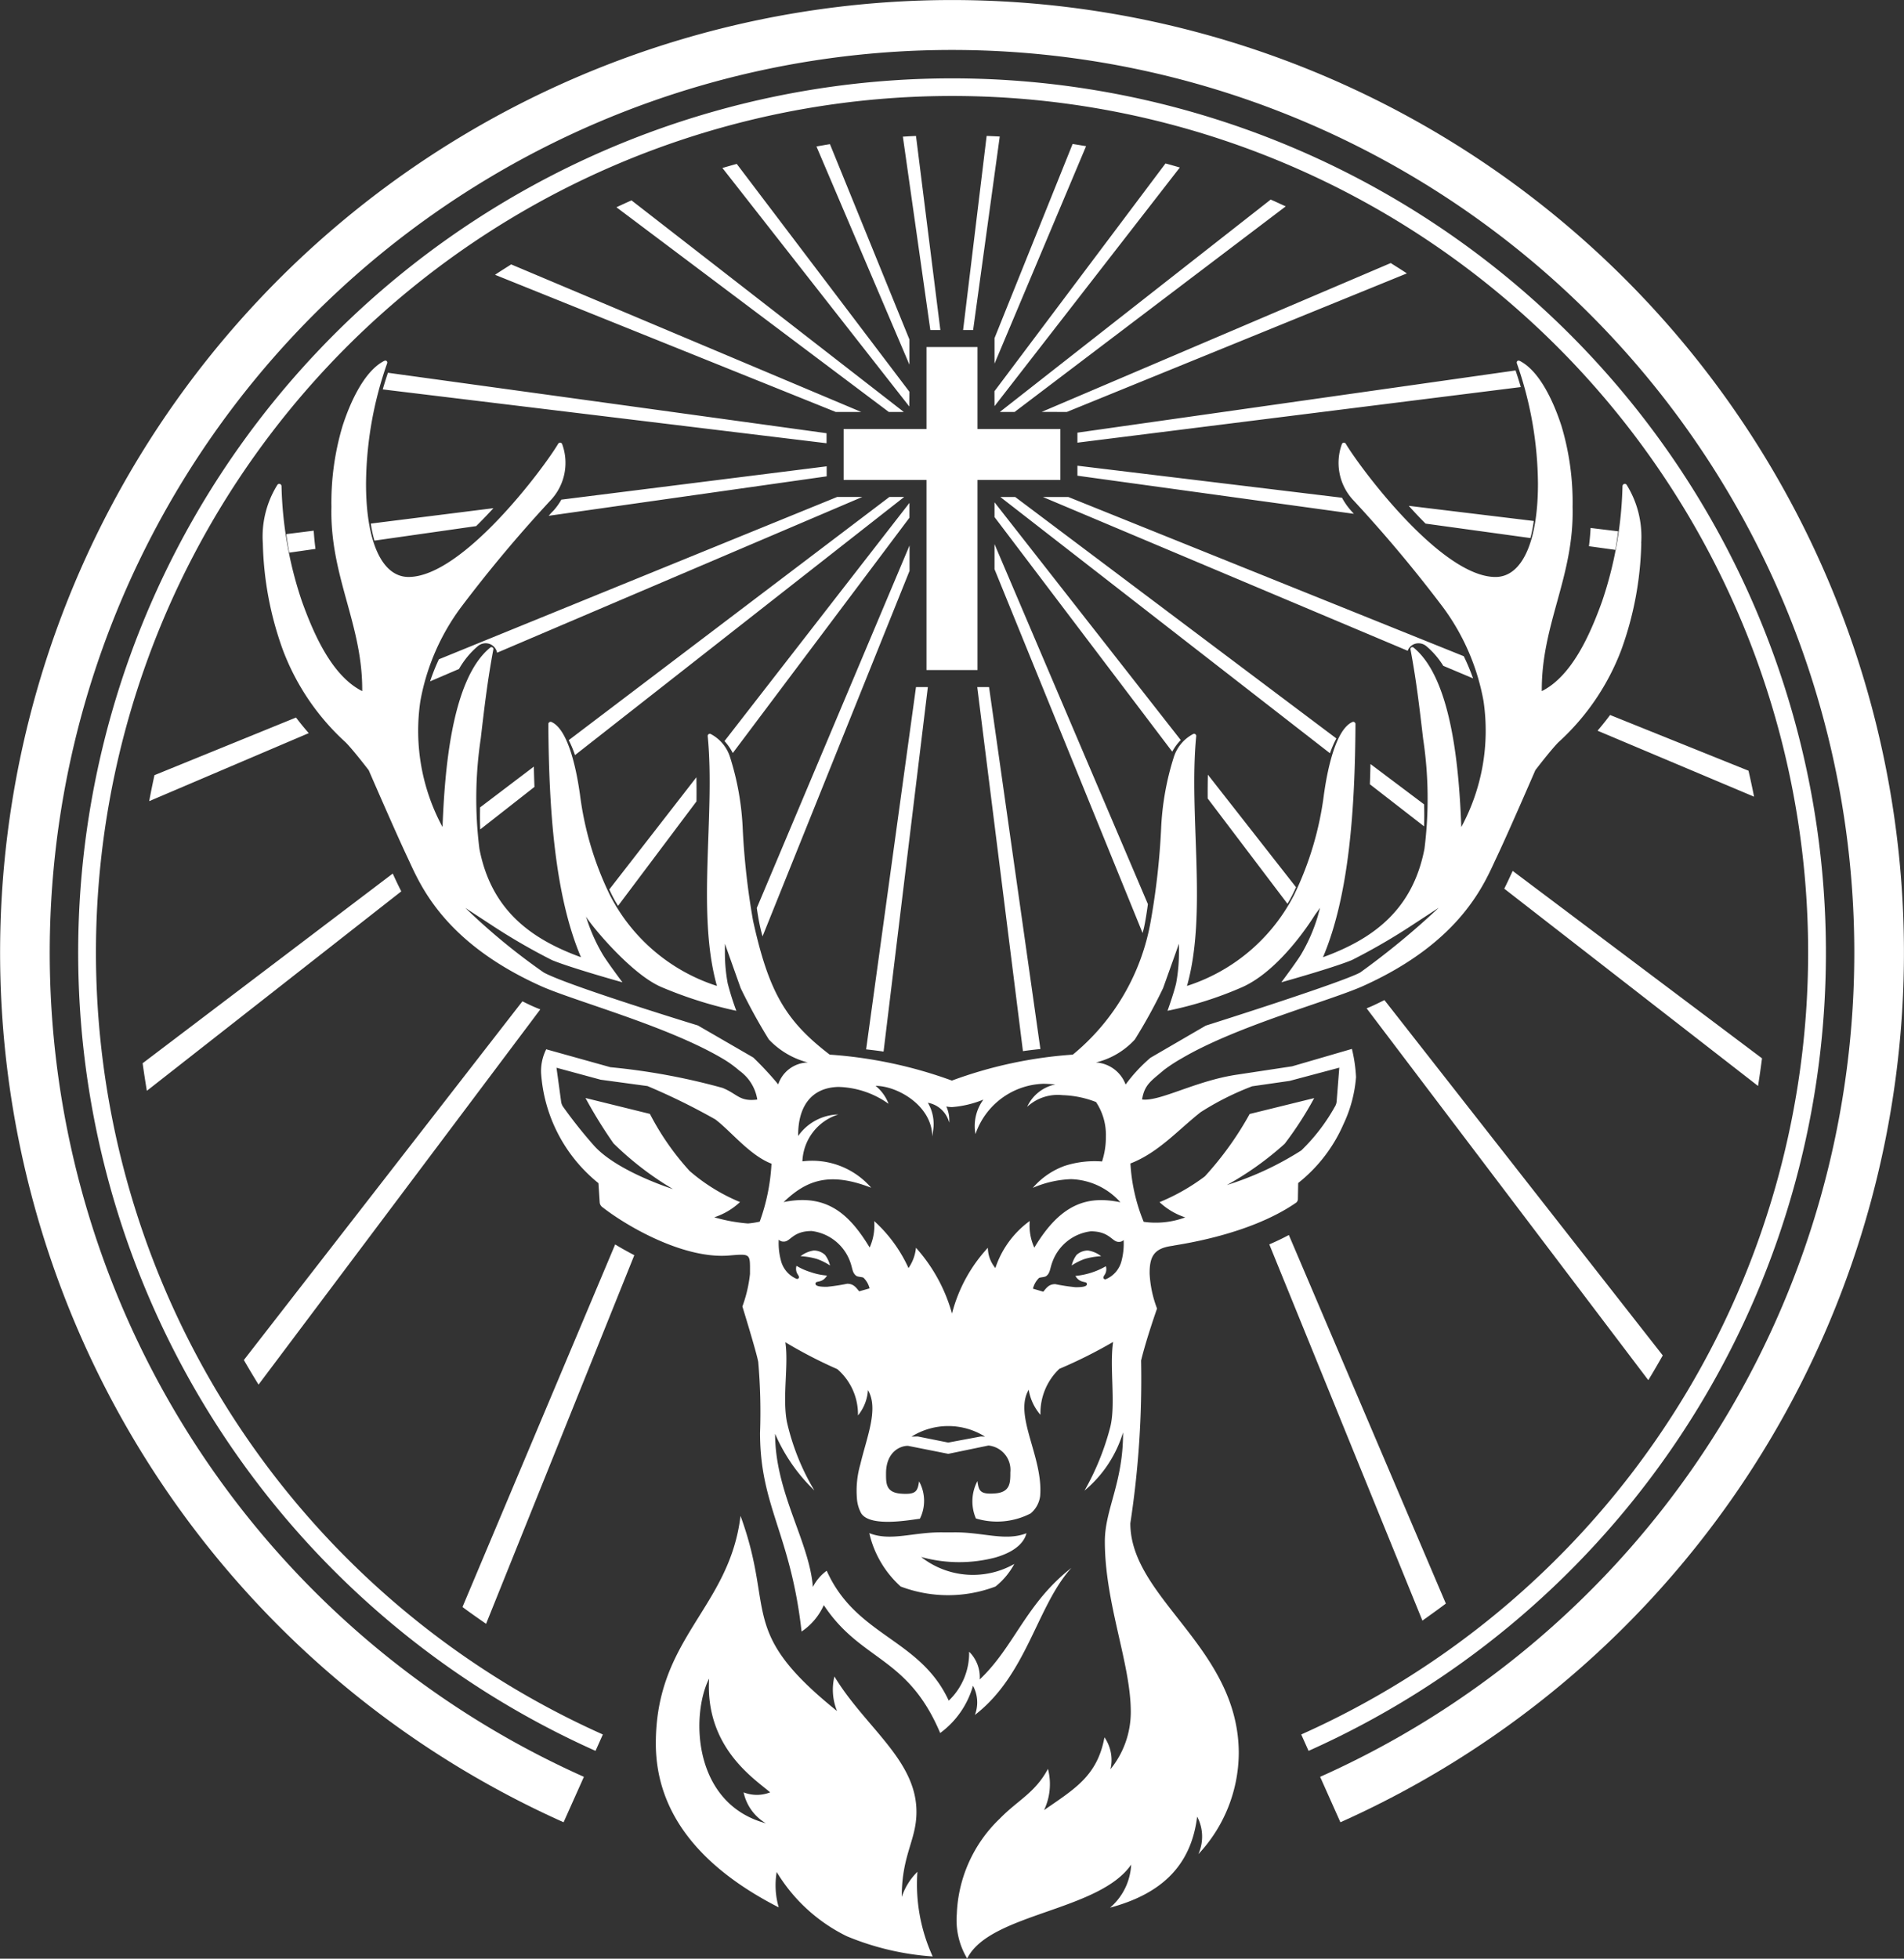 <?xml version="1.0" encoding="UTF-8"?>
<svg xmlns="http://www.w3.org/2000/svg" xmlns:xlink="http://www.w3.org/1999/xlink" width="106.217" height="109.216" viewBox="0 0 106.217 109.216">
  <rect x="0" y="0" width="106.217" height="109.216" fill="#333333" stroke="none"/>
  <defs>
    <clipPath id="clip-path">
      <rect id="Rectangle_3476" data-name="Rectangle 3476" width="106.217" height="109.216" transform="translate(0 0)" fill="none"></rect>
    </clipPath>
  </defs>
  <g id="Group_1392" data-name="Group 1392" transform="translate(0 0.001)">
    <g id="Group_1391" data-name="Group 1391" transform="translate(0 -0.001)" clip-path="url(#clip-path)">
      <path id="Path_940" data-name="Path 940" d="M73,97.626l-.409-.914a47.758,47.758,0,1,0-38.96,0l-.409.914a48.75,48.75,0,1,1,39.779,0M53.108,0A53.117,53.117,0,0,0,31.44,101.607l1.134-2.533a50.335,50.335,0,1,1,41.071,0l1.131,2.533A53.116,53.116,0,0,0,53.108,0M59.153,26.76V23.919H54.53v-4.57H51.686v4.57H47.064V26.76h4.622v10.6H54.53V26.76ZM55.175,38.309h-.658l2.549,20.3c.315-.045.64-.083.974-.117Zm-4.735-10.6h-.824L31.728,41.269a6.021,6.021,0,0,1,.348.834Zm-7.9,24.5,8.2-20.379V30.413L42.219,50.627c.056.387.118.761.2,1.113.036.164.08.316.121.474M26.789,46.247l3.027-2.372c-.016-.382-.026-.755-.035-1.131l-3,2.275c-.009.416-.009.829.009,1.228m37.248,4.167L55.481,30.338v1.4l8.261,20.287c.023-.1.051-.188.074-.288.091-.414.158-.864.222-1.327M25.606,37.3a4.777,4.777,0,0,1,1.056-1.278.685.685,0,0,1,.432-.156.65.65,0,0,1,.5.236.666.666,0,0,1,.137.291l20.373-8.684H46.7L24.484,36.76a11.393,11.393,0,0,0-.491,1.231Zm25.128-8.434V28.04L40.417,41.32a3.13,3.13,0,0,1,.463.667ZM34.477,50.511l4.377-5.827q.008-.682-.005-1.345l-4.86,6.256c.083.179.168.356.264.531.071.134.149.256.225.385m17.283-12.2H51.1l-2.782,20.2c.335.036.66.076.973.122ZM29.142,55.833l-15.538,20c.267.46.539.92.82,1.37L30.141,56.282c-.185-.073-.355-.144-.5-.21-.172-.078-.329-.16-.495-.238M21.91,48.708,7.957,59.284q.107.772.236,1.537L22.386,49.7c-.173-.336-.315-.639-.431-.895Zm24.2-23.995v-.559L21.64,20.783c-.1.308-.2.617-.288.928ZM52.459,18.4,51.1,7.579c-.245.01-.488.024-.732.039L51.9,18.4ZM55.772,7.611c-.243-.013-.486-.024-.731-.034L53.728,18.4h.559ZM50.733,21.843,41.1,9.137c-.266.073-.532.15-.8.227l10.426,13.3Zm0-2.917L46.3,8.037c-.254.038-.5.085-.753.128l5.186,12.167Zm4.748,1.349L60.588,8.149c-.25-.041-.5-.085-.751-.122L55.481,18.852Zm0,2.37L65.818,9.338c-.265-.077-.529-.154-.8-.225l-9.541,12.7Zm4.032.324,18.971-7.726c-.295-.2-.6-.384-.9-.577l-19.474,8.3Zm-2.912,0L71.725,11.506c-.279-.126-.555-.259-.839-.379L55.778,22.968ZM8.617,43.221q-.158.721-.294,1.449l8.9-3.792c-.246-.282-.483-.571-.709-.871ZM26.564,29.334c.329-.326.651-.662.963-1l-6.843.859a7.642,7.642,0,0,0,.205.95Zm4.2-.751c-.056.06-.1.117-.158.176l15.511-2.2V26l-14.8,1.858a3.621,3.621,0,0,1-.429.6Zm19.655-5.615L35.23,11.172c-.284.121-.561.255-.842.382L49.582,22.968ZM17.6,30.605c-.044-.33-.076-.669-.1-1.016l-1.529.191c.048.351.1.7.165,1.034Zm8.2,59c.432.322.874.629,1.317.937l8.269-20.554c-.382-.2-.74-.4-1.068-.6ZM48.043,22.968,28.516,14.741c-.3.194-.606.379-.9.58L46.62,22.968ZM79.351,90.363c.44-.313.878-.625,1.308-.95L71.9,68.861c-.32.173-.68.347-1.09.524Zm-4-61.911a3.792,3.792,0,0,1-.486-.7L60.105,25.966v.557l15.424,2.126-.058-.061ZM60.105,24.123v.558l24.735-3.1c-.092-.311-.188-.62-.293-.927ZM85.377,30a8.181,8.181,0,0,0,.187-.952l-6.974-.845c.3.336.617.671.938.992ZM65.87,41.264,55.481,28.006v.824l9.913,13.08a2.9,2.9,0,0,1,.475-.646M90.117,30.658c.058-.337.109-.684.154-1.034l-1.538-.187c-.017.348-.05.687-.091,1.018ZM67.374,44.522l4.448,5.87c.052-.089.107-.173.157-.267.116-.213.222-.432.322-.655l-4.918-6.276c-.01.437-.015.88-.01,1.328m8.865,11.7L91.952,76.955c.278-.454.544-.915.807-1.379L77.233,55.764c-.211.1-.417.206-.64.308-.107.048-.227.1-.354.149m21.613-11.8c-.094-.485-.2-.967-.309-1.448l-7.722-3.107c-.223.3-.458.593-.7.876ZM83.917,49.551l14.157,11c.083-.511.154-1.024.222-1.54L84.388,48.56l-.114.243c-.1.217-.218.47-.357.748M56.635,27.711h-.829L74.194,42a5.65,5.65,0,0,1,.357-.826ZM79.444,46.075c.014-.4.015-.812,0-1.227L76.453,42.6c-.009.373-.018.746-.033,1.128Zm-.308-10.207a.678.678,0,0,1,.43.156,4.6,4.6,0,0,1,.948,1.1l1.662.7a11.823,11.823,0,0,0-.517-1.235L59.6,27.711h-1.42l20.352,8.575a.628.628,0,0,1,.605-.417" transform="translate(0 0.002)" fill="#fff" fill-rule="evenodd"></path>
      <path id="Path_941" data-name="Path 941" d="M305.6,359.829l-1.377.9a34.336,34.336,0,0,1-3.456,2.009c-.894.37-3.171,1.027-3.936,1.24.283-.38.872-1.176,1.1-1.55a9.481,9.481,0,0,0,.932-2.132l.128-.471-.285.394c-.015.017-1.812,3.006-4.025,4.015a20.513,20.513,0,0,1-4.2,1.332c.113-.313.371-1.062.481-1.532a9.373,9.373,0,0,0,.157-1.686v-.522l-.883,2.473a29.293,29.293,0,0,1-1.575,2.865,4.313,4.313,0,0,1-2.174,1.284,1.89,1.89,0,0,1,1.657,1.232,8.719,8.719,0,0,1,1.385-1.493l3.085-1.793s7.533-2.377,8.615-2.962a43.6,43.6,0,0,0,4.372-3.6m-17.189,14.239a10.03,10.03,0,0,0,.739,3.262,4.735,4.735,0,0,0,2.319-.247,3.848,3.848,0,0,1-1.433-.849,11.449,11.449,0,0,0,2.527-1.438,18.119,18.119,0,0,0,2.5-3.478l3.6-.886a19.5,19.5,0,0,1-1.647,2.548,17.345,17.345,0,0,1-3.224,2.3,17.285,17.285,0,0,0,4.151-1.93,10.521,10.521,0,0,0,1.873-2.439.679.679,0,0,0,.1-.3l.147-1.876-2.772.738-2.089.3a15.653,15.653,0,0,0-2.875,1.445c-1.279,1.012-2.349,2.247-3.908,2.857m-.383,4.267a.358.358,0,0,1-.285.107c-.365,0-.5-.589-1.551-.589a2.617,2.617,0,0,0-2.135,1.69c-.151.385-.118.618-.343.8-.1.079-.362.065-.422.122a1.27,1.27,0,0,0-.327.586l.577.17c.2-.245.327-.422.671-.422a11.02,11.02,0,0,0,1.126.171c.35,0,.637-.026.637-.173,0-.2-.368,0-.643-.456a4.191,4.191,0,0,0,1.7-.541.571.571,0,0,1-.024.4c-.048.1-.113.154-.113.245,0,.048.063.088.114.088a1.5,1.5,0,0,0,.905-1.064,3.729,3.729,0,0,0,.109-1.128m-5.239-1.049a3,3,0,0,0,.257,1.473c1.506-2.519,3.021-2.9,4.8-2.532a3.833,3.833,0,0,0-2.753-1.288,5.861,5.861,0,0,0-2.132.486,4.256,4.256,0,0,1,1.778-1.227,5.437,5.437,0,0,1,2.085-.245,4.354,4.354,0,0,0,.214-1.376,3.308,3.308,0,0,0-.55-1.939,5.594,5.594,0,0,0-1.876-.384,2.51,2.51,0,0,0-1.966.652,2.222,2.222,0,0,1,1.575-1.25c-.189-.015-.511-.036-.678-.036a4.146,4.146,0,0,0-3.78,2.806,2.484,2.484,0,0,1,.442-1.924,5.772,5.772,0,0,1-1.752.418,1.881,1.881,0,0,1-.316-.033,1.835,1.835,0,0,1,.16.9,1.5,1.5,0,0,0-1.19-1.108,2.31,2.31,0,0,1,.32,1.247c0,.236-.086.667-.072.667,0-1.759-1.959-2.857-3.164-2.857a2.334,2.334,0,0,1,.722,1,5.028,5.028,0,0,0-2.8-.94c-1.527.04-2.257,1.112-2.242,2.736a2.817,2.817,0,0,1,2.243-1.2,2.853,2.853,0,0,0-2.006,2.614,4.36,4.36,0,0,1,3.838,1.472c-2.318-.9-3.6-.436-4.886.8,2.431-.5,3.687.7,4.8,2.532a3.029,3.029,0,0,0,.255-1.473,7.981,7.981,0,0,1,1.912,2.619,2.409,2.409,0,0,0,.417-1.131,9.174,9.174,0,0,1,2.01,3.669,8.5,8.5,0,0,1,2-3.669,1.79,1.79,0,0,0,.419,1.131,5.293,5.293,0,0,1,1.909-2.619M280.3,389.311a3.862,3.862,0,0,0-4.1,0l.348-.009,1.7.34,1.821-.34.228.009m-6.437-8.266a1.243,1.243,0,0,0-.331-.586c-.055-.057-.322-.043-.422-.122-.222-.177-.189-.41-.339-.8a2.622,2.622,0,0,0-2.136-1.69c-1.051,0-1.184.589-1.549.589a.37.37,0,0,1-.29-.107,3.664,3.664,0,0,0,.113,1.128,1.507,1.507,0,0,0,.9,1.064c.052,0,.116-.041.116-.088,0-.092-.066-.144-.114-.245a.586.586,0,0,1-.025-.4,3.67,3.67,0,0,0,.814.358,3.541,3.541,0,0,0,.888.183c-.269.458-.643.257-.643.456,0,.146.29.173.637.173a11.235,11.235,0,0,0,1.13-.171c.343,0,.471.177.672.422Zm-5.1-11.364a1.786,1.786,0,0,1,1.658-1.232,4.566,4.566,0,0,1-2.177-1.284,31.085,31.085,0,0,1-1.569-2.856l-.883-2.482v.522a9.418,9.418,0,0,0,.156,1.686,15.139,15.139,0,0,0,.482,1.532,23.161,23.161,0,0,1-4.2-1.332c-1.705-.74-3.952-3.493-4.186-3.927a9.768,9.768,0,0,0,.935,2.122c.228.376.813,1.17,1.1,1.55-.762-.213-3.042-.87-3.933-1.24a34.241,34.241,0,0,1-3.457-2.009l-1.376-.9a35.312,35.312,0,0,0,4.373,3.6c1.336.734,8.6,2.954,8.6,2.954l3.089,1.787a18.176,18.176,0,0,1,1.4,1.508m-.384,4.412c-1.213-.464-2.277-1.827-3.135-2.47a36.136,36.136,0,0,0-3.783-1.858l-2.614-.355-2.461-.667.257,1.882a.655.655,0,0,0,.124.312,26.3,26.3,0,0,0,1.718,2.157c1.3,1.445,4.4,2.416,4.4,2.416a17.323,17.323,0,0,1-3.319-2.55,26.228,26.228,0,0,1-1.563-2.529l3.594.886a14.757,14.757,0,0,0,2.215,3.182,10.3,10.3,0,0,0,2.811,1.734,3.845,3.845,0,0,1-1.435.849,9.372,9.372,0,0,0,1.875.345,4.8,4.8,0,0,0,.653-.1l.006,0a11.124,11.124,0,0,0,.658-3.24m48.522-34.587a18.56,18.56,0,0,1-1.119,5.955,13.328,13.328,0,0,1-3.507,5.143c-.436.444-1.283,1.552-1.283,1.552s-1.508,3.486-2.16,4.857-1.888,4.668-7.434,7.172c-1.845.832-7.042,2.221-10.127,4.037a8.8,8.8,0,0,0-1.008.659c-.705.606-1.076.805-1.211,1.638,1,.127,3-1.053,5.327-1.389l3.046-.461,3.333-.97a8.342,8.342,0,0,1,.23,1.574,7.49,7.49,0,0,1-.7,2.621,8.528,8.528,0,0,1-2.527,3.283l-.016.857a.278.278,0,0,1-.088.231c-2.735,1.9-6.875,2.376-6.875,2.41-1.008.126-1.323.529-1.308,1.568a6.313,6.313,0,0,0,.413,1.933s-.6,1.7-.89,2.9a53.135,53.135,0,0,1-.6,9.074c0,4.2,6.049,6.932,6.049,12.827a8.3,8.3,0,0,1-2.254,5.623,2.389,2.389,0,0,0-.067-2.094c-.355,2.888-2.171,4.353-4.86,5.078a3.368,3.368,0,0,0,1.178-2.4c-1.8,2.612-7.9,2.709-9.148,5.235a4.163,4.163,0,0,1-.579-2.471,7.757,7.757,0,0,1,2.4-5.331c1.015-1.041,1.968-1.432,2.685-2.772a3.368,3.368,0,0,1-.218,2.3c1.7-1.182,2.972-1.9,3.371-4.06a2.235,2.235,0,0,1,.335,1.779,5.062,5.062,0,0,0,1.133-3.21c0-2.678-1.447-6.033-1.447-9.495,0-1.784,1.026-3.265,1.017-6.078a6.789,6.789,0,0,1-2.152,3.249,14.517,14.517,0,0,0,1.438-3.548c.317-1.269-.054-3.362.16-4.744a26.821,26.821,0,0,1-3,1.5,3.394,3.394,0,0,0-1.054,2.565,2.812,2.812,0,0,1-.656-1.4c-.852,1.456.818,3.746.638,5.929a1.514,1.514,0,0,1-.528.967,4.082,4.082,0,0,1-3.056.282,2.422,2.422,0,0,1,.084-2.083c.079.534.135.749.974.687.867-.061.863-.6.863-1.176a1.365,1.365,0,0,0-1.221-1.495l-2.241.464L276,389.824c-.478,0-1.222.378-1.222,1.542,0,.562-.01,1.073.867,1.128.821.055.894-.153.977-.687a2.244,2.244,0,0,1,.046,2.083c-.518.058-2.772.493-3.276-.305a2.025,2.025,0,0,1-.239-.849,5.31,5.31,0,0,1,.192-1.881v0c.369-1.551,1.036-3.1.424-4.14a2.472,2.472,0,0,1-.556,1.415,3.325,3.325,0,0,0-1.152-2.582,25.766,25.766,0,0,1-2.9-1.5c.194,1.272-.177,3.059.089,4.445a13.042,13.042,0,0,0,1.531,3.819,9.737,9.737,0,0,1-2.191-3.159c0,3.3,1.911,6,2.107,8.542a2.539,2.539,0,0,1,.772-.906c1.643,3.671,5.205,3.774,6.808,7.244a3.67,3.67,0,0,0,1.137-2.729,1.988,1.988,0,0,1,.59,1.548c1.941-1.836,2.563-4.225,5.115-6.222-1.933,2.132-2.476,5.963-5.383,8.2a1.954,1.954,0,0,0-.107-1.628,4.928,4.928,0,0,1-1.829,2.635c-1.822-4.31-4.41-3.982-6.493-7.13a3.5,3.5,0,0,1-1.24,1.473c-.614-5.464-2.317-6.963-2.317-11.081a32.191,32.191,0,0,0-.1-3.944c-.083-.508-.885-3.1-.885-3.1a7.646,7.646,0,0,0,.424-1.809c0-1.15.079-1.137-1.18-1.033-2.489.2-5.634-1.586-7.074-2.713a.354.354,0,0,1-.131-.256l-.069-1.066a8.613,8.613,0,0,1-3.2-6.147,2.73,2.73,0,0,1,.286-1.318l3.582,1a36.206,36.206,0,0,1,6.254,1.153c.846.341.939.777,1.939.65a2.446,2.446,0,0,0-1-1.611,6.157,6.157,0,0,0-.958-.686c-3.082-1.816-8.278-3.205-10.125-4.037-5.548-2.5-6.782-5.8-7.433-7.172s-2.16-4.857-2.16-4.857-.847-1.108-1.285-1.552a13.293,13.293,0,0,1-3.5-5.143,18.558,18.558,0,0,1-1.122-5.955,5.454,5.454,0,0,1,.816-3.271.128.128,0,0,1,.226.077,21.487,21.487,0,0,0,1.144,6.443c.686,1.9,1.7,4.159,3.358,4.99.032-3.725-1.81-6.388-1.718-10.267a14.906,14.906,0,0,1,.619-4.512c.4-1.243,1.177-3.036,2.312-3.628.132-.069.21.034.176.131a20.64,20.64,0,0,0-1.177,6.717c0,3.252.9,5.193,2.372,5.193,3.025,0,7.557-6.088,8.348-7.427a.123.123,0,0,1,.224.025,3.042,3.042,0,0,1-.6,3.077,76.635,76.635,0,0,0-5.045,6.014A12.482,12.482,0,0,0,248.8,348.3a11.286,11.286,0,0,0,1.237,7.021c.116-3,.476-8.22,2.654-10a.108.108,0,0,1,.178.112c-.319,1.693-.5,3.238-.7,4.954a22.522,22.522,0,0,0-.074,6.15c.653,3.384,2.828,5.012,5.665,6.043-1.465-3.449-1.793-8.265-1.82-13.014a.127.127,0,0,1,.182-.1c1.132.512,1.528,3.716,1.579,4.014a17.91,17.91,0,0,0,1.657,5.6,10.21,10.21,0,0,0,5.987,5.1c-1.148-4.074-.087-9.531-.514-13.921a.118.118,0,0,1,.172-.123,2.2,2.2,0,0,1,1.08,1.308,15.315,15.315,0,0,1,.7,3.954,40.786,40.786,0,0,0,.575,5.134c.878,4,1.827,5.6,4.277,7.479a24.838,24.838,0,0,1,6.818,1.447,24.247,24.247,0,0,1,6.746-1.447,12.4,12.4,0,0,0,4.352-7.479,40.307,40.307,0,0,0,.574-5.134,15.36,15.36,0,0,1,.7-3.954,2.217,2.217,0,0,1,1.083-1.308.119.119,0,0,1,.174.123c-.426,4.39.634,9.847-.514,13.921a10.224,10.224,0,0,0,5.987-5.1,18.038,18.038,0,0,0,1.655-5.6c.05-.3.448-3.5,1.58-4.014a.124.124,0,0,1,.177.1c-.026,4.749-.351,9.565-1.813,13.014,2.832-1.031,5.006-2.659,5.661-6.043a22.314,22.314,0,0,0-.076-6.15c-.2-1.716-.38-3.261-.7-4.954a.107.107,0,0,1,.177-.112c2.178,1.782,2.539,7,2.655,10a11.3,11.3,0,0,0,1.24-7.021,12.545,12.545,0,0,0-2.261-5.234,76.452,76.452,0,0,0-5.044-6.014,3.042,3.042,0,0,1-.6-3.077.121.121,0,0,1,.221-.025c.795,1.339,5.322,7.427,8.351,7.427,1.473,0,2.369-1.941,2.369-5.193a20.653,20.653,0,0,0-1.176-6.717c-.034-.1.043-.2.175-.131,1.137.592,1.913,2.384,2.315,3.628a14.876,14.876,0,0,1,.618,4.512c.092,3.879-1.751,6.542-1.718,10.267,1.657-.831,2.674-3.095,3.358-4.99a21.521,21.521,0,0,0,1.144-6.443.129.129,0,0,1,.228-.077,5.472,5.472,0,0,1,.814,3.271M276.735,396.02a4.675,4.675,0,0,0,5.2.39,4.083,4.083,0,0,1-1.05,1.259,7.477,7.477,0,0,1-5.289,0,5.728,5.728,0,0,1-1.752-2.977c1.218.484,2.479-.08,4.17-.043h.451c1.675-.037,2.937.521,4.148.049-.1.411-.489.994-1.738,1.354a7.949,7.949,0,0,1-4.144-.032m-5.352-16.837a1.576,1.576,0,0,1,.274.585,3.318,3.318,0,0,0-.736-.365,3.943,3.943,0,0,0-.906-.152,1.566,1.566,0,0,1,.738-.318.923.923,0,0,1,.631.25m14.66-.25a1.57,1.57,0,0,1,.738.318,4.033,4.033,0,0,0-.911.152,3.291,3.291,0,0,0-.731.365,1.6,1.6,0,0,1,.269-.585.935.935,0,0,1,.635-.25m-19.207,30.213a2.012,2.012,0,0,0,1.482,0c-.923-.783-3.63-2.533-3.407-6.344-1.021,2.024-.922,6.969,3.166,8.069a2.639,2.639,0,0,1-1.242-1.729m10.549,9.155a15.15,15.15,0,0,1-4.791-1.128,9.385,9.385,0,0,1-3.911-3.581,4.381,4.381,0,0,0,.114,1.973c-4.417-2.259-6.857-5.294-6.857-9.143,0-5.912,4.1-7.527,4.725-12.688,1.952,5.342-.187,6.4,5.384,10.882a3.161,3.161,0,0,1-.146-1.927c1.716,2.836,4.577,4.649,4.577,7.549,0,1.593-.82,2.374-.82,4.743a3.527,3.527,0,0,1,.873-1.4,9.687,9.687,0,0,0,.852,4.72" transform="translate(-225.35 -309.205)" fill="#fff"></path>
    </g>
  </g>
</svg>
